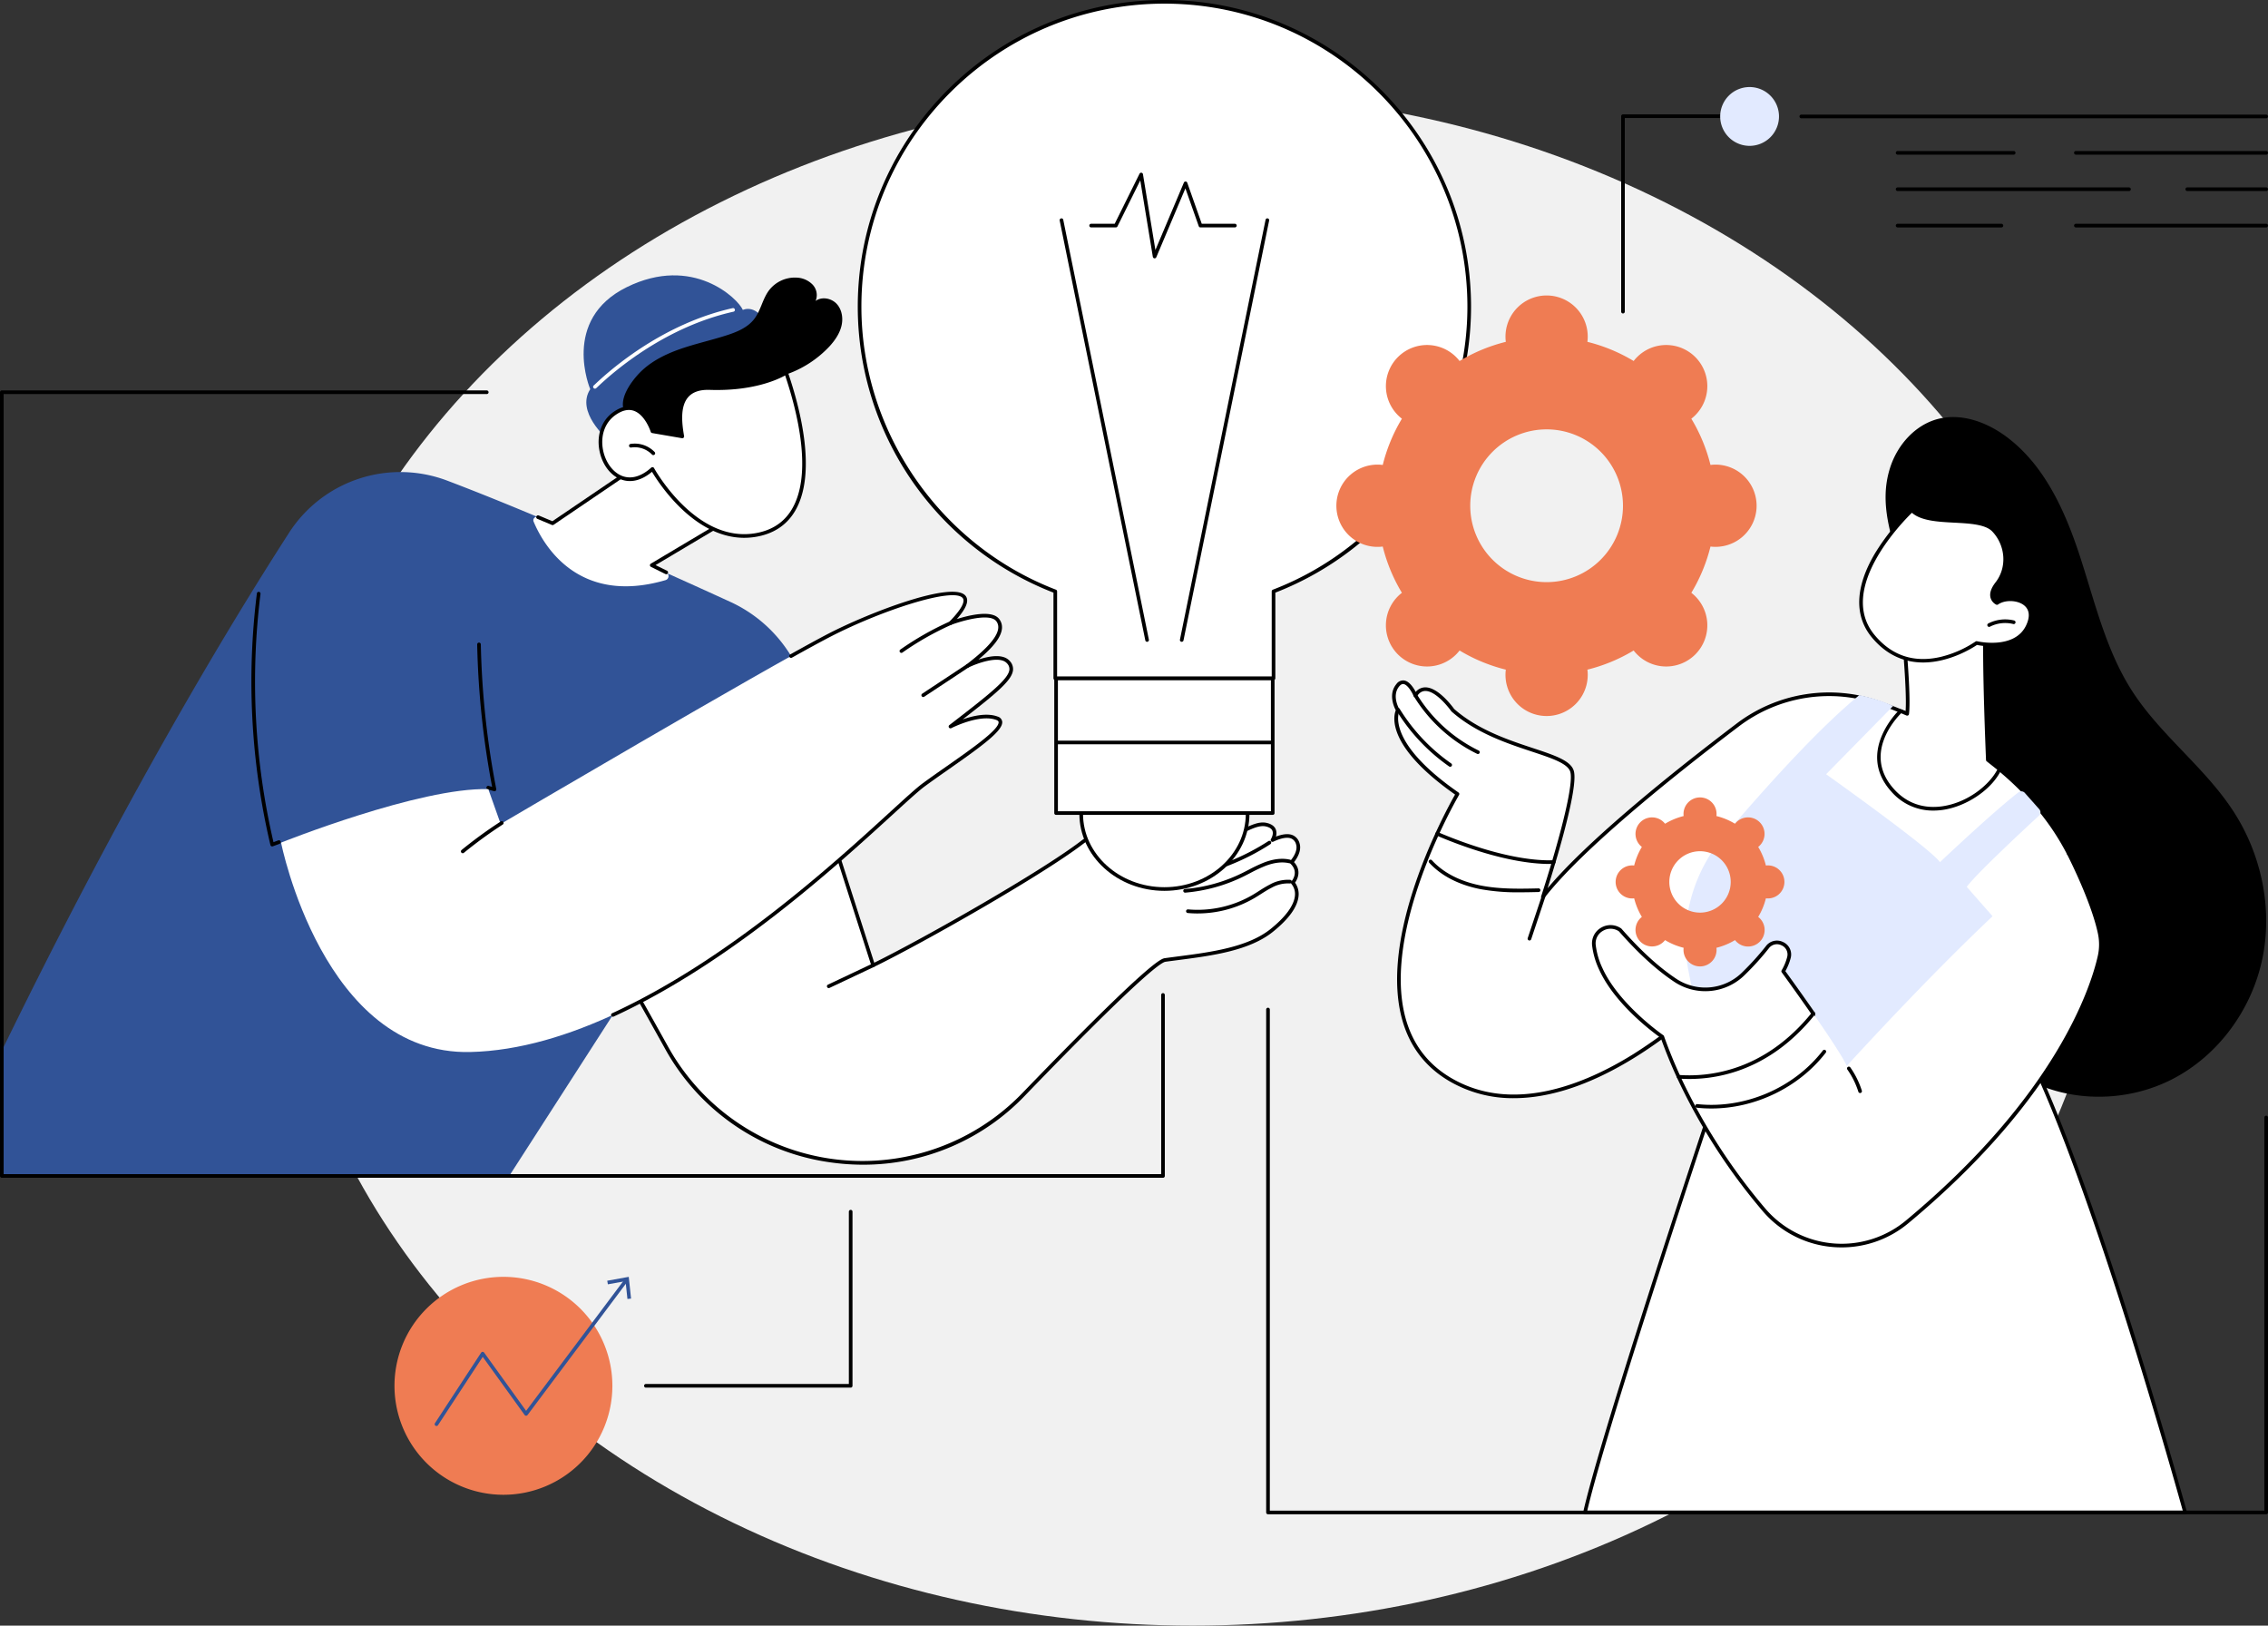 <svg xmlns="http://www.w3.org/2000/svg" xmlns:xlink="http://www.w3.org/1999/xlink" width="1246.357" height="893.187" viewBox="0 0 1246.357 893.187">
  <rect x="0" y="0" width="1246.357" height="893.187" fill="#333333" stroke="none"/>
  <defs>
    <clipPath id="clip-path">
      <rect id="Rectangle_256" data-name="Rectangle 256" width="1246.358" height="832" fill="none"/>
    </clipPath>
  </defs>
  <g id="Groupe_267" data-name="Groupe 267" transform="translate(20173 -5683)">
    <ellipse id="Ellipse_164" data-name="Ellipse 164" cx="504.5" cy="421" rx="504.5" ry="421" transform="translate(-20022.086 5734.187)" fill="#f1f1f1"/>
    <g id="Groupe_261" data-name="Groupe 261" transform="translate(-20173 5683)">
      <g id="Groupe_260" data-name="Groupe 260" clip-path="url(#clip-path)">
        <path id="Tracé_3894" data-name="Tracé 3894" d="M442.234,377.02a76.118,76.118,0,0,0-40.917-46.338c-38.372-17.571-105.022-47.438-155.558-66.607a72.739,72.739,0,0,0-86.9,28.628C125.216,344.878,67.344,440.895.358,578.635v67.482H279.839l92.4-143.553,94.114-48.954Z" fill="#315397"/>
        <path id="Tracé_3895" data-name="Tracé 3895" d="M479.828,530.374c29.967-14.69,92.827-50.757,114.548-67.317,14.057-10.716,36.03-12.348,44.008-18.522,6.072-4.7,13.125-7.608,17.023-4.97,4.572,3.093,5.881,11.4-3.825,17.406s-13.2,12.92-13.2,12.92,5.874-1.118,22.585-4.578,27.084-13.961,34.847-12.216,3.458,8.466,3.458,8.466c7.6-3.579,12.327-2.879,13.905,1.989s-3.419,10.175-3.419,10.175c5.88,5.524.657,11.24.657,11.24,4.479,5.446,3.029,14.491-11.489,26.191s-39.577,13.632-58.608,16.278c-5.815.808-39.868,34.561-77.8,73.857-57.448,59.521-156.092,46.557-196.272-25.751-17.938-32.28-32.461-57.751-35.084-60.445l125.639-56.519Z" fill="#fff"/>
        <path id="Tracé_3896" data-name="Tracé 3896" d="M474.354,639.933a127.259,127.259,0,0,1-16.537-1.084,123.069,123.069,0,0,1-92.44-62.822c-26.063-46.9-33.378-58.644-34.926-60.234a1,1,0,0,1,.306-1.609L456.4,457.665a.987.987,0,0,1,.817,0,1,1,0,0,1,.545.607l22.667,70.693c28.824-14.251,91.408-49.979,113.343-66.7,8.12-6.189,18.621-9.339,27.886-12.117,6.874-2.062,12.811-3.843,16.116-6.4,5.773-4.468,13.583-8.131,18.2-5.008a9.083,9.083,0,0,1,3.922,7.776c-.05,2.456-1.127,7.193-7.781,11.31a39.911,39.911,0,0,0-11.645,10.642c3.042-.6,9.368-1.867,20.3-4.13,7.948-1.646,14.332-4.857,19.964-7.689,6.115-3.074,10.946-5.507,15.3-4.524,2.622.589,4.321,1.785,5.049,3.556a6.132,6.132,0,0,1,.09,3.983c3.879-1.49,6.992-1.743,9.273-.756a6.68,6.68,0,0,1,3.683,4.339c1.393,4.3-1.634,8.718-3.013,10.434,4.368,4.757,1.774,9.559.559,11.29a10.78,10.78,0,0,1,1.921,7.478c-.606,5.913-5.331,12.471-14.042,19.49-13.02,10.492-33.8,13.188-52.126,15.566-2.39.309-4.723.612-6.971.924-2.681.373-16.277,10.426-77.215,73.562a122.8,122.8,0,0,1-88.889,37.946M332.75,515.481c3.683,5.09,14.976,24.662,34.375,59.575A122.173,122.173,0,0,0,561.8,600.6c70.516-73.06,76.434-73.883,78.378-74.153,2.255-.314,4.593-.617,6.989-.928,18.069-2.344,38.548-5,51.129-15.139,8.164-6.579,12.765-12.85,13.307-18.136a8.7,8.7,0,0,0-1.963-6.641,1,1,0,0,1,.035-1.309c.183-.2,4.469-5.071-.6-9.837a1,1,0,0,1-.044-1.413c.046-.049,4.571-4.943,3.2-9.182a4.7,4.7,0,0,0-2.574-3.12c-2.145-.931-5.586-.33-9.954,1.726a1,1,0,0,1-1.268-1.443c.015-.024,1.625-2.6.8-4.592-.468-1.129-1.69-1.923-3.635-2.359-3.658-.821-8.21,1.464-13.969,4.36-5.458,2.745-12.251,6.16-20.457,7.861-16.527,3.42-22.542,4.568-22.6,4.58a1,1,0,0,1-1.079-1.434c.148-.292,3.733-7.235,13.565-13.318,4.335-2.682,6.761-6.109,6.833-9.65a7.09,7.09,0,0,0-3.043-6.079c-3.071-2.076-9.294-.141-15.85,4.934-3.6,2.785-9.7,4.614-16.767,6.733-9.1,2.73-19.417,5.823-27.247,11.792-22.287,16.992-86.314,53.5-114.714,67.42a1,1,0,0,1-1.393-.592L456.2,459.948Z"/>
        <path id="Tracé_3897" data-name="Tracé 3897" d="M658.161,501.89q-2.729,0-5.449-.246a1,1,0,0,1,.181-1.992A59.851,59.851,0,0,0,688.54,491.6c1.129-.669,2.237-1.375,3.345-2.081a70.092,70.092,0,0,1,6.062-3.583,20.332,20.332,0,0,1,11.044-2.524,1,1,0,0,1-.194,1.991,18.4,18.4,0,0,0-9.949,2.318c-2.023,1.02-3.988,2.273-5.888,3.484-1.126.718-2.253,1.436-3.4,2.116a61.954,61.954,0,0,1-31.4,8.565"/>
        <path id="Tracé_3898" data-name="Tracé 3898" d="M651.3,490.457a1,1,0,0,1-.084-2,87.612,87.612,0,0,0,31.116-8.607c1.28-.625,2.545-1.281,3.809-1.937a81.752,81.752,0,0,1,8.712-4.089c5.207-1.96,9.956-2.456,14.113-1.47a1,1,0,0,1-.461,1.946c-3.763-.89-8.12-.422-12.947,1.4a80.425,80.425,0,0,0-8.5,3.993c-1.279.664-2.558,1.327-3.852,1.959a89.6,89.6,0,0,1-31.824,8.8.84.84,0,0,1-.086,0"/>
        <path id="Tracé_3899" data-name="Tracé 3899" d="M649.407,482.565a1,1,0,0,1-.16-1.987,125.622,125.622,0,0,0,47.8-18.449,1,1,0,0,1,1.088,1.678,127.644,127.644,0,0,1-48.571,18.745.991.991,0,0,1-.162.013"/>
        <path id="Tracé_3900" data-name="Tracé 3900" d="M455.42,542.9a1,1,0,0,1-.428-1.9L479.4,529.469a1,1,0,0,1,.855,1.809L455.847,542.8a.987.987,0,0,1-.427.1"/>
        <path id="Tracé_3901" data-name="Tracé 3901" d="M685.625,447.074c0,22.858-20.476,41.389-45.734,41.389s-45.735-18.531-45.735-41.389,20.476-41.388,45.735-41.388,45.734,18.53,45.734,41.388" fill="#fff"/>
        <path id="Tracé_3902" data-name="Tracé 3902" d="M639.89,489.461c-25.769,0-46.734-19.014-46.734-42.387s20.965-42.389,46.734-42.389,46.734,19.016,46.734,42.389-20.964,42.387-46.734,42.387m0-82.776c-24.667,0-44.734,18.118-44.734,40.389s20.067,40.387,44.734,40.387,44.734-18.118,44.734-40.387-20.067-40.389-44.734-40.389"/>
        <rect id="Rectangle_255" data-name="Rectangle 255" width="119.055" height="74.079" transform="translate(580.363 372.654)" fill="#fff"/>
        <path id="Tracé_3903" data-name="Tracé 3903" d="M699.417,447.732H580.363a1,1,0,0,1-1-1V372.653a1,1,0,0,1,1-1H699.417a1,1,0,0,1,1,1v74.079a1,1,0,0,1-1,1m-118.054-2H698.418V373.653H581.363Z"/>
        <path id="Tracé_3904" data-name="Tracé 3904" d="M807.4,168.514A167.514,167.514,0,1,0,579.921,324.928v47.726H699.859V324.928A167.54,167.54,0,0,0,807.4,168.514" fill="#fff"/>
        <path id="Tracé_3905" data-name="Tracé 3905" d="M699.859,373.653H579.921a1,1,0,0,1-1-1v-47.04a168.543,168.543,0,0,1-107.545-157.1C471.376,75.594,546.971,0,639.89,0S808.4,75.594,808.4,168.513a168.54,168.54,0,0,1-107.545,157.1v47.04a1,1,0,0,1-1,1m-118.938-2H698.859V324.927a1,1,0,0,1,.641-.933c63.942-24.532,106.9-87.015,106.9-155.481C806.4,76.7,731.706,2,639.89,2S473.376,76.7,473.376,168.513c0,68.464,42.961,130.948,106.9,155.481a1,1,0,0,1,.642.933Z"/>
        <path id="Tracé_3906" data-name="Tracé 3906" d="M698.976,408.93H580.8a1,1,0,0,1,0-2H698.976a1,1,0,0,1,0,2"/>
        <path id="Tracé_3907" data-name="Tracé 3907" d="M630.372,352.632a1,1,0,0,1-.979-.8L582.342,121.173a1,1,0,0,1,1.96-.4l47.051,230.659a1,1,0,0,1-.981,1.2"/>
        <path id="Tracé_3908" data-name="Tracé 3908" d="M649.408,352.632a1,1,0,0,1-.981-1.2l47.051-230.659a1,1,0,1,1,1.96.4L650.387,351.832a1,1,0,0,1-.979.8"/>
        <path id="Tracé_3909" data-name="Tracé 3909" d="M634.514,141.942a.948.948,0,0,1-.119-.007,1,1,0,0,1-.868-.831l-6.893-41.992-12.541,25.281a1,1,0,0,1-.9.556H599.631a1,1,0,0,1,0-2h12.946l13.645-27.507a1.013,1.013,0,0,1,1.044-.545,1,1,0,0,1,.839.827l6.835,41.641,15.645-37.024a1,1,0,0,1,1.864.057l7.964,22.551H678.6a1,1,0,0,1,0,2H659.705a1,1,0,0,1-.942-.667l-7.34-20.784-15.989,37.834a1,1,0,0,1-.92.61"/>
        <path id="Tracé_3910" data-name="Tracé 3910" d="M271.739,434.739a1,1,0,0,1-.27-.037l-3.432-.962a1,1,0,0,1,.539-1.926l1.874.526a468.609,468.609,0,0,1-8.219-78.248,1,1,0,1,1,2-.041,466.589,466.589,0,0,0,8.489,79.5,1,1,0,0,1-.981,1.191"/>
        <path id="Tracé_3911" data-name="Tracé 3911" d="M268.351,433.585l6.792,19.148s144.518-85,180.277-103.549,97.272-37.617,66.907-6.792c0,0,21.358-8.1,26.06-1.567s-4.7,15.934-16.719,25.077c0,0,16.98-8.359,22.466-2.089s-2.748,13-31.807,35.364c0,0,15.872-8.2,25.537-4.54s-19.592,21.421-40.229,36.572S366.251,575.542,258.424,578.019c-80.85,1.857-103.968-115.051-103.968-115.051s76.348-30.5,113.9-29.383" fill="#fff"/>
        <path id="Tracé_3912" data-name="Tracé 3912" d="M336.808,558.633a1,1,0,0,1-.419-1.908c63.895-29.4,121.742-82.247,152.819-110.642,8.363-7.64,14.4-13.161,17.836-15.68,4.274-3.138,8.963-6.42,13.5-9.594,13.461-9.422,28.718-20.1,28.217-24.1-.022-.171-.087-.692-1.248-1.132-9.14-3.462-24.57,4.413-24.725,4.494a1,1,0,0,1-1.069-1.681c21.917-16.87,32.475-25.211,32.989-30.44a4.453,4.453,0,0,0-1.325-3.475c-4.085-4.668-16.739.1-21.271,2.329a1,1,0,0,1-1.047-1.693c14.6-11.106,20-18.857,16.513-23.7s-19.153-.257-24.895,1.918a1,1,0,0,1-1.066-1.636c8.5-8.632,8.343-11.859,7.49-13.014-4.683-6.349-44.849,6.678-73.225,21.4-4.751,2.465-11.7,6.25-20.66,11.25a1,1,0,1,1-.974-1.746c8.975-5.01,15.944-8.805,20.713-11.279,22.995-11.928,69.281-29.585,75.756-20.808,1.913,2.593.309,6.747-4.905,12.647,6.642-2.1,19.508-5.284,23.389.1,4.662,6.477-2.673,14.8-11.505,22.163,5.667-1.88,13.54-3.423,17.192.751a6.4,6.4,0,0,1,1.811,4.988c-.544,5.527-8.519,12.315-27.673,27.134,5.6-1.961,13.375-3.774,19.2-1.574a3.426,3.426,0,0,1,2.525,2.755c.606,4.85-10.572,13.054-29.055,25.99-4.526,3.168-9.206,6.444-13.462,9.568-3.344,2.456-9.353,7.946-17.67,15.545C459.4,476.028,401.4,529.016,337.225,558.541a.983.983,0,0,1-.417.092"/>
        <path id="Tracé_3913" data-name="Tracé 3913" d="M495.346,358.718a1,1,0,0,1-.574-1.819,164.217,164.217,0,0,1,27.165-15.428,1,1,0,0,1,.781,1.842,162.059,162.059,0,0,0-26.8,15.224.994.994,0,0,1-.572.181"/>
        <path id="Tracé_3914" data-name="Tracé 3914" d="M507.351,382.974a1,1,0,0,1-.554-1.833c3.754-2.492,7.958-5.265,12.162-8.037s8.405-5.544,12.157-8.034a1,1,0,1,1,1.106,1.666c-3.754,2.492-7.958,5.264-12.162,8.037s-8.4,5.544-12.157,8.034a.994.994,0,0,1-.552.167"/>
        <path id="Tracé_3915" data-name="Tracé 3915" d="M254.295,468.794a1,1,0,0,1-.633-1.774A243.3,243.3,0,0,1,275.2,451.34a1,1,0,0,1,1.086,1.68,241.248,241.248,0,0,0-21.358,15.548.99.99,0,0,1-.632.226"/>
        <path id="Tracé_3916" data-name="Tracé 3916" d="M149.579,465.057a1,1,0,0,1-.974-.771,391.027,391.027,0,0,1-7.438-138.21,1,1,0,1,1,1.984.246,389.046,389.046,0,0,0,7.143,136.4l2.658-.991a1,1,0,0,1,.7,1.873l-3.722,1.389a1.01,1.01,0,0,1-.35.063"/>
        <path id="Tracé_3917" data-name="Tracé 3917" d="M360.354,249.042,303.68,287.5l-8-3.361a1.863,1.863,0,0,0-2.447,2.427c5.065,12.153,23.991,46.363,72.519,32.175a2.288,2.288,0,0,0,.365-4.241l-7.949-3.947,44.042-26.222Z" fill="#fff"/>
        <path id="Tracé_3918" data-name="Tracé 3918" d="M366.118,315.5a.984.984,0,0,1-.444-.1l-7.949-3.947a1,1,0,0,1-.067-1.755l42.836-25.5-40.206-33.9L304.241,288.33a1,1,0,0,1-.949.1l-8-3.36a1,1,0,0,1,.775-1.844l7.5,3.15,56.225-38.156a1,1,0,0,1,1.206.062l41.859,35.292a1,1,0,0,1-.133,1.624l-42.466,25.284,6.306,3.13a1,1,0,0,1-.446,1.9"/>
        <path id="Tracé_3919" data-name="Tracé 3919" d="M333.649,241.121s-17.4-14.853-9.291-27.286c0,0-16.277-38.16,20.051-56.054s61.121,6.252,63.816,12.5c0,0,7.977-3.988,13.367,9.271L343.8,248.436Z" fill="#315397"/>
        <path id="Tracé_3920" data-name="Tracé 3920" d="M326.946,213.542a1,1,0,0,1-.561-1.828c.108-.093.336-.312.683-.64,10.323-9.787,38.351-33.449,75.548-41.764a1,1,0,1,1,.437,1.951c-36.711,8.208-64.406,31.591-74.61,41.264-.85.807-.9.856-1.125.946a1.014,1.014,0,0,1-.372.071" fill="#fff"/>
        <path id="Tracé_3921" data-name="Tracé 3921" d="M378.362,246.892c5.756-4.6,40.293-37.069,50.585-40.154a59.1,59.1,0,0,0,27.115-16.669c2.859-3.189,5.359-6.846,6.361-11.01s.3-8.907-2.6-12.065-8.163-4.171-11.62-1.641a8.393,8.393,0,0,0-1.645-8.972,12.856,12.856,0,0,0-8.628-3.834,17.892,17.892,0,0,0-15.407,7.085c-3.516,4.764-4.473,11.073-8.118,15.739-3.59,4.594-9.279,6.971-14.823,8.776-8,2.6-16.235,4.424-24.215,7.085s-15.809,6.246-22.056,11.88c-4.781,4.313-12.1,13.546-10.886,20.642.536,3.151,5.528,5.708,7.835,7.969,3.127,3.064,14.8,17.921,28.1,15.169"/>
        <path id="Tracé_3922" data-name="Tracé 3922" d="M358.551,236.96s-6.356-20.345-21.181-9.543c-17.844,13-.563,49.845,21.181,30.259,0,0,22.811,41.9,56.561,36.31s30.755-48.795,16.9-89.2c0,0-14.1,9.362-42.034,8.431-18.728-.625-16.768,16.671-15.022,26.563Z" fill="#fff"/>
        <path id="Tracé_3923" data-name="Tracé 3923" d="M408.986,295.493c-27.654,0-47.047-30.154-50.693-36.268-7.122,5.953-13.081,5.626-16.885,4.242-6.259-2.273-11.048-9.005-12.2-17.148-1.14-8.056,1.691-15.423,7.574-19.71,4.27-3.112,8.322-4.065,12.041-2.835,6.413,2.119,9.673,10.049,10.484,12.3l14.423,2.483c-1.212-7.444-1.747-16.246,2.946-21.655,2.869-3.308,7.358-4.9,13.332-4.683,27.237.9,41.309-8.174,41.449-8.266a1,1,0,0,1,1.5.51c6.747,19.67,16.223,55.758,3.878,76.439-4.616,7.733-11.869,12.466-21.557,14.07a38.472,38.472,0,0,1-6.289.52m-50.435-38.817a.953.953,0,0,1,.168.015,1,1,0,0,1,.71.507c.225.413,22.867,41.207,55.519,35.8,9.081-1.5,15.867-5.918,20.167-13.122,11.7-19.592,2.944-54.024-3.655-73.6-3.849,2.159-17.623,8.75-41.519,7.936-5.342-.171-9.3,1.166-11.755,3.995-4.438,5.114-3.533,14.12-2.249,21.4a1,1,0,0,1-1.155,1.159l-16.4-2.822a1,1,0,0,1-.785-.687c-.03-.1-3.045-9.49-9.408-11.588-3.071-1.012-6.513-.153-10.23,2.555-5.275,3.843-7.806,10.5-6.772,17.812s5.417,13.556,10.9,15.549c4.953,1.8,10.413.19,15.791-4.654a1,1,0,0,1,.669-.257"/>
        <path id="Tracé_3924" data-name="Tracé 3924" d="M359.029,250.053a.994.994,0,0,1-.723-.309,13.178,13.178,0,0,0-11.463-3.857,1,1,0,1,1-.317-1.975,15.188,15.188,0,0,1,13.226,4.451,1,1,0,0,1-.723,1.69"/>
        <path id="Tracé_3925" data-name="Tracé 3925" d="M639.115,647.116H1a1,1,0,0,1-1-1v-430.6a1,1,0,0,1,1-1H267.485a1,1,0,0,1,0,2H2v428.6H638.115v-98.45a1,1,0,0,1,2,0v99.45a1,1,0,0,1-1,1"/>
        <path id="Tracé_3926" data-name="Tracé 3926" d="M1038.873,256.424c4.054-12.167,13.6-22.935,26-26.2,12.784-3.363,26.517,1.56,37.2,9.348,21.355,15.573,32.821,41.174,41.011,66.3s14.257,51.46,28.543,73.7c15.585,24.261,39.892,41.9,55.637,66.063,15.465,23.726,21.776,53.53,15.964,81.249s-24.016,52.858-49.155,65.9-56.815,13.275-81.557-.506c-32.492-18.1-48.947-56.254-53.668-93.145s-.012-74.323-1.72-111.476a323.282,323.282,0,0,0-10.346-67.534c-5.582-21.165-15.292-41.536-7.907-63.7"/>
        <path id="Tracé_3927" data-name="Tracé 3927" d="M1170.969,730.461c-18.672-59.258-42.859-129.294-62.717-164.337L945.6,593.226s-21.775,64.964-42.007,128.338c-14.533,45.52-28.269,90.22-32.57,109.436H1200.83s-12.564-45.645-29.861-100.539" fill="#fff"/>
        <path id="Tracé_3928" data-name="Tracé 3928" d="M1200.83,832H871.022a1,1,0,0,1-.976-1.219c3.691-16.494,14.657-53.342,32.592-109.52,20-62.656,41.794-127.7,42.012-128.352a1,1,0,0,1,.784-.669l162.654-27.1a1,1,0,0,1,1.035.493c20.4,36,45.411,109.344,62.8,164.529,17.1,54.284,29.746,100.118,29.872,100.574a1,1,0,0,1-.965,1.266m-328.555-2h327.24c-2.154-7.75-13.99-50.018-29.5-99.238-17.263-54.785-42.038-127.472-62.29-163.536l-161.37,26.888c-2.2,6.561-22.811,68.237-41.812,127.754C887.056,776.645,876.206,813.005,872.275,830"/>
        <path id="Tracé_3929" data-name="Tracé 3929" d="M942.724,255.279a22.533,22.533,0,0,0-2.742.183,92.25,92.25,0,0,0-10.526-25.413,22.917,22.917,0,0,0,2.068-1.809,22.6,22.6,0,1,0-33.769-29.892,92.229,92.229,0,0,0-25.412-10.525,22.6,22.6,0,1,0-44.832,0A92.229,92.229,0,0,0,802.1,198.348a22.6,22.6,0,1,0-31.7,31.7,92.248,92.248,0,0,0-10.526,25.413,22.6,22.6,0,1,0,0,44.831A92.231,92.231,0,0,0,770.4,325.706a22.6,22.6,0,1,0,31.7,31.7,92.2,92.2,0,0,0,25.412,10.525,22.6,22.6,0,1,0,44.832,0,92.2,92.2,0,0,0,25.412-10.525,22.6,22.6,0,1,0,31.7-31.7,92.2,92.2,0,0,0,10.526-25.413,22.591,22.591,0,1,0,2.742-45.014m-92.8,64.565a41.966,41.966,0,1,1,41.967-41.967,41.967,41.967,0,0,1-41.967,41.967" fill="#ef7c53"/>
        <path id="Tracé_3930" data-name="Tracé 3930" d="M853.824,473.668c5.286-17.854,11.923-42.733,10.126-49.685-2.893-11.191-40.774-11.954-65.576-33.778,0,0-13.5-19.2-20.573-8.109,0,0-4.821-11.414-9.644-5.628s0,13.737,0,13.737-9.321,16.8,32.789,46.053c0,0-5.048,8.58-11.144,21.862,9.273,12.215,35.828,22.637,64.022,15.548" fill="#fff"/>
        <path id="Tracé_3931" data-name="Tracé 3931" d="M835.026,476.992c-20.458,0-38.252-8.034-46.02-18.267a1,1,0,0,1-.113-1.022c5-10.887,9.341-18.711,10.729-21.149-37.983-26.638-33.862-43.146-32.585-46.3-1.005-1.889-4.223-8.932.352-14.423a4.553,4.553,0,0,1,4.226-1.954c2.918.434,5.242,4.117,6.377,6.3a6.884,6.884,0,0,1,5.144-2.524c.054,0,.106,0,.16,0,7.11,0,14.945,10.654,15.825,11.883,13.117,11.5,29.84,17.046,43.284,21.5,12.21,4.048,21.033,6.974,22.513,12.7,1.824,7.053-4.505,31.2-10.135,50.219a1,1,0,0,1-.715.686,78.126,78.126,0,0,1-19.042,2.354m-44.061-19.007c9.747,12.2,35.894,21.211,62.063,14.85,7.744-26.232,11.278-43.481,9.954-48.6-1.208-4.67-10.033-7.6-21.207-11.3-13.645-4.524-30.627-10.155-44.062-21.976a.973.973,0,0,1-.157-.176c-.079-.112-8.056-11.306-14.376-11.132-1.8.042-3.281,1.018-4.536,2.986a.992.992,0,0,1-.926.458,1,1,0,0,1-.838-.607c-.681-1.608-3.165-6.279-5.56-6.633-.3-.043-1.2-.178-2.394,1.256-4.315,5.179.042,12.505.086,12.578a1,1,0,0,1,.02,1c-.083.156-8.172,16.5,32.484,44.746a1,1,0,0,1,.291,1.329c-.049.084-4.954,8.455-10.842,21.22m62.859,15.683h0Z"/>
        <path id="Tracé_3932" data-name="Tracé 3932" d="M812.18,414.287a.989.989,0,0,1-.436-.1,84.264,84.264,0,0,1-34.932-31.855,1,1,0,0,1,1.712-1.035,82.244,82.244,0,0,0,34.093,31.092,1,1,0,0,1-.437,1.9"/>
        <path id="Tracé_3933" data-name="Tracé 3933" d="M796.934,421.3a.989.989,0,0,1-.57-.18,103.7,103.7,0,0,1-28.932-30.671,1,1,0,0,1,1.705-1.045,101.705,101.705,0,0,0,28.369,30.076,1,1,0,0,1-.572,1.82"/>
        <path id="Tracé_3934" data-name="Tracé 3934" d="M1033.2,386.333a83.411,83.411,0,0,0-78.543,12.236c-34.383,26.087-85.822,67.138-106.783,94.264,0,0,2.722-8.277,5.946-19.165-23.5.7-52.339-10.519-64.022-15.549-16.568,36.1-40.887,106.981,7.287,135.107,65.9,38.474,153.01-55.5,153.01-55.5l133.081-18.191c1.929-1.629,63.005-24.773,63.005-24.773S1135.63,423.144,1033.2,386.333" fill="#fff"/>
        <path id="Tracé_3935" data-name="Tracé 3935" d="M831.923,603.385a68.992,68.992,0,0,1-35.339-9.295c-21.415-12.5-30.974-34.543-28.414-65.509,2.145-25.936,12.453-52.859,20.723-70.878a1,1,0,0,1,1.3-.5c11.337,4.881,40.234,16.159,63.6,15.467a1,1,0,0,1,.989,1.284c-1.67,5.639-3.215,10.608-4.313,14.077,22.135-26.382,68.036-63.283,103.586-90.256a84.071,84.071,0,0,1,79.486-12.381c53.161,19.106,81.214,47.739,95.386,68.394,15.4,22.439,18.137,40.09,18.246,40.83a1,1,0,0,1-.635,1.081c-24.183,9.164-60.846,23.283-62.736,24.62a1.283,1.283,0,0,1-.488.21L950.585,538.67c-2.507,2.647-23.666,24.6-51.752,42.083-24.176,15.05-46.77,22.632-66.91,22.632M790.306,459.424c-8.131,17.861-18.057,44.1-20.143,69.321-2.491,30.133,6.737,51.537,27.43,63.618,33.611,19.623,73.031,3.6,100.184-13.307a283.915,283.915,0,0,0,51.588-42.009,1,1,0,0,1,.6-.311l132.884-18.165c4.615-2.563,50.78-20.118,62.2-24.45-.72-3.684-4.47-19.851-17.844-39.306-14.01-20.378-41.749-48.638-94.344-67.54a82.072,82.072,0,0,0-77.6,12.091c-37.38,28.362-86.216,67.705-106.6,94.08a1,1,0,0,1-1.742-.924c.026-.079,2.536-7.722,5.549-17.826l-.757,0c-22.749,0-49.751-10.315-61.413-15.274"/>
        <path id="Tracé_3936" data-name="Tracé 3936" d="M835.245,490.267a113.6,113.6,0,0,1-21.535-1.706c-8.3-1.6-19.941-5.421-28.3-14.547a1,1,0,1,1,1.474-1.351c7.989,8.723,19.2,12.393,27.2,13.935,10.322,1.989,21.048,1.748,31.419,1.515a1.014,1.014,0,0,1,1.022.977,1,1,0,0,1-.977,1.023c-3.406.076-6.85.154-10.308.154"/>
        <path id="Tracé_3937" data-name="Tracé 3937" d="M848.221,492.618,840.5,515.743Z" fill="#fff"/>
        <path id="Tracé_3938" data-name="Tracé 3938" d="M840.5,516.743a1,1,0,0,1-.949-1.316l7.719-23.126a1,1,0,0,1,1.9.632l-7.719,23.126a1,1,0,0,1-.949.684"/>
        <path id="Tracé_3939" data-name="Tracé 3939" d="M940.2,596.77,927.85,533.262A87.63,87.63,0,0,1,947.2,459.635c21.056-24.668,51.031-58.451,74.593-77.711,0,0,10.738,2.082,18.536,5.993L1003.518,425.4s57.492,40.815,62.557,48.311c0,0,29.269-27.707,43.177-38.39a2.541,2.541,0,0,1,3.453.324c2.1,2.357,5.813,6.542,7.966,8.983a2.539,2.539,0,0,1-.18,3.551c-7.279,6.7-34.148,31.61-39.689,39.086l25.043,28.476-85.73,81.027Z" fill="#e2eaff"/>
        <path id="Tracé_3940" data-name="Tracé 3940" d="M971.533,475.479a9.1,9.1,0,0,0-1.1.073,37.06,37.06,0,0,0-4.231-10.214,9.08,9.08,0,1,0-12.014-13.573,9.3,9.3,0,0,0-.727.832,37.076,37.076,0,0,0-10.214-4.231,9.083,9.083,0,1,0-18.02,0,37.077,37.077,0,0,0-10.214,4.231,9.288,9.288,0,0,0-.727-.832,9.083,9.083,0,0,0-12.846,12.846,9.281,9.281,0,0,0,.831.727,37.085,37.085,0,0,0-4.23,10.214,9.08,9.08,0,1,0-1.1,18.093,9.315,9.315,0,0,0,1.1-.073,37.073,37.073,0,0,0,4.23,10.214,9.276,9.276,0,0,0-.831.727,9.083,9.083,0,1,0,12.846,12.845,9.26,9.26,0,0,0,.727-.83,37.1,37.1,0,0,0,10.214,4.23,9.083,9.083,0,1,0,18.02,0,37.1,37.1,0,0,0,10.214-4.23,9.27,9.27,0,0,0,.727.83A9.083,9.083,0,1,0,966.2,503.786a37.047,37.047,0,0,0,4.231-10.214,9.08,9.08,0,1,0,1.1-18.093m-37.3,25.951A16.868,16.868,0,1,1,951.1,484.562a16.868,16.868,0,0,1-16.868,16.868" fill="#ef7c53"/>
        <path id="Tracé_3941" data-name="Tracé 3941" d="M996.505,556.959c-8.48-12.207-16.566-23.311-16.566-23.311a29.3,29.3,0,0,0,3.184-7.693c1.627-7.007-7.719-11.212-11.965-5.405-2.585,3.536-7.655,8.951-12.751,14.121a29.787,29.787,0,0,1-37.679,4.009c-10.406-6.919-20.509-16.477-30.416-27.75-6.375-4.4-15.141.575-14.405,8.283a41.509,41.509,0,0,0,3.786,13.106c9.284,20.479,33.795,37.3,33.795,37.3,2.7,7.6,5.714,14.933,8.955,22,18.214,16.43,74.062,10.977,74.062-34.656" fill="#fff"/>
        <path id="Tracé_3942" data-name="Tracé 3942" d="M949.348,601.044c-10.913,0-21.256-2.985-27.575-8.686a1,1,0,0,1-.239-.326c-3.328-7.256-6.315-14.583-8.881-21.78-2.843-1.99-24.995-17.938-33.871-37.519a42.867,42.867,0,0,1-3.871-13.424,9.933,9.933,0,0,1,4.93-9.583,10.182,10.182,0,0,1,11.038.382.946.946,0,0,1,.183.163c10.649,12.116,20.534,21.136,30.22,27.576a28.819,28.819,0,0,0,36.412-3.878,148.432,148.432,0,0,0,12.657-14.009,7.562,7.562,0,0,1,9.449-2.4,7.475,7.475,0,0,1,4.3,8.625,29.686,29.686,0,0,1-2.973,7.394c1.693,2.333,8.84,12.213,16.2,22.813a1,1,0,0,1,.178.57c0,18.2-8.906,32.186-25.079,39.377a57.567,57.567,0,0,1-23.077,4.708m-26.083-10.035c10.378,9.188,32,10.767,48.347,3.5,15.315-6.811,23.791-20.026,23.891-37.238-8.312-11.958-16.292-22.924-16.373-23.035a1,1,0,0,1-.061-1.082,28.557,28.557,0,0,0,3.079-7.425,5.456,5.456,0,0,0-3.182-6.354,5.544,5.544,0,0,0-7,1.765,150.014,150.014,0,0,1-12.846,14.233,30.827,30.827,0,0,1-38.945,4.14c-9.808-6.522-19.8-15.625-30.53-27.826a8.2,8.2,0,0,0-8.79-.237,7.853,7.853,0,0,0-3.952,7.669,40.907,40.907,0,0,0,3.7,12.788c9.064,19.993,33.207,36.716,33.45,36.883a1,1,0,0,1,.377.489c2.547,7.177,5.52,14.487,8.835,21.73"/>
        <path id="Tracé_3943" data-name="Tracé 3943" d="M1153.884,512.79c-3.858-18.33-17-43.719-17-43.719-34.17,19.835-121.986,116.563-121.986,116.563-2.495-5.33-10.612-17.468-18.4-28.675-26.6,33.016-57.872,35.865-74.061,34.656,13.564,29.57,31.162,54.335,46.773,72.91a56.1,56.1,0,0,0,78.831,6.823c82.4-68.579,101.539-127.271,105.721-145.762a29.961,29.961,0,0,0,.116-12.8" fill="#fff"/>
        <path id="Tracé_3944" data-name="Tracé 3944" d="M1012.04,685.362a56.756,56.756,0,0,1-43.589-20.194,324.688,324.688,0,0,1-46.917-73.136,1,1,0,0,1,.984-1.414c16.059,1.193,46.922-1.66,73.208-34.286a1,1,0,1,1,1.557,1.254c-25.967,32.231-56.368,36.032-73.228,35.133a323.58,323.58,0,0,0,45.927,71.162,55.2,55.2,0,0,0,77.425,6.7c82.921-69.018,101.628-128.6,105.386-145.215a28.787,28.787,0,0,0,.113-12.369c-3.785-17.985-16.776-43.213-16.907-43.465a1,1,0,0,1,1.776-.92c.132.256,13.247,25.721,17.088,43.973a30.77,30.77,0,0,1-.12,13.222c-2.1,9.294-7.97,28.72-23.652,54.4-19.225,31.478-46.949,62.4-82.4,91.912a57.128,57.128,0,0,1-36.647,13.245"/>
        <path id="Tracé_3945" data-name="Tracé 3945" d="M940.44,609.051a74.179,74.179,0,0,1-7.883-.417,1,1,0,1,1,.212-1.988c25.962,2.766,53.031-8.8,68.975-29.465a1,1,0,1,1,1.584,1.221c-14.749,19.121-38.784,30.649-62.888,30.649"/>
        <path id="Tracé_3946" data-name="Tracé 3946" d="M1022.205,600.563a1,1,0,0,1-.953-.7,45.053,45.053,0,0,0-6.061-12.239,1,1,0,0,1,1.638-1.149,47.138,47.138,0,0,1,6.33,12.783,1,1,0,0,1-.954,1.3"/>
        <path id="Tracé_3947" data-name="Tracé 3947" d="M1044.529,390.693s-23.752,22.131-4.423,43.57,51.062,4.505,58.719-11.646l-6.437-5.089s-2.5-58.29-1.223-74.7h-45.626s3.872,38.333,2.526,49.382Z" fill="#fff"/>
        <path id="Tracé_3948" data-name="Tracé 3948" d="M1062.485,445.363a30.174,30.174,0,0,1-23.121-10.43c-19.76-21.916,4.239-44.743,4.484-44.971a1,1,0,0,1,1.075-.188l2.278.976c.906-12.29-2.62-47.455-2.657-47.823a1,1,0,0,1,1-1.1h45.625a1,1,0,0,1,1,1.077c-1.2,15.4.976,68.615,1.206,74.124l6.078,4.806a1,1,0,0,1,.283,1.213c-5.008,10.562-18.762,19.989-31.994,21.929a36.407,36.407,0,0,1-5.25.388m-17.737-53.488c-3.265,3.262-21.081,22.661-3.9,41.718,8.754,9.71,19.3,10.472,26.6,9.4,13.99-2.05,25.773-11.736,30.124-20.1l-5.8-4.587a1,1,0,0,1-.379-.741c-.024-.571-2.386-56.136-1.3-73.744h-43.449c.634,6.475,3.646,38.393,2.414,48.5a1,1,0,0,1-1.386.8Z"/>
        <path id="Tracé_3949" data-name="Tracé 3949" d="M1050.683,280.339s-44.541,41.151-21.277,69.208,56.816,3.741,56.816,3.741,21.16,5.144,28.058-9.118-10.054-17.653-16.835-12.86c0,0-6.2-2.806,0-10.755a22.642,22.642,0,0,0-1.87-29.227c-8.183-8.651-35.89-1.52-44.892-10.989" fill="#fff"/>
        <path id="Tracé_3950" data-name="Tracé 3950" d="M1056.836,363.995c-9.361,0-19.5-3.32-28.2-13.809-9.808-11.828-9.176-27.83,1.825-46.276a124.031,124.031,0,0,1,19.543-24.3,1,1,0,0,1,1.4.045c4.328,4.553,13.665,5.047,22.693,5.524,9.219.487,17.927.948,22.2,5.467,8.041,8.5,8.872,21.625,1.933,30.528-2.026,2.6-2.865,4.91-2.428,6.681a4.013,4.013,0,0,0,1.613,2.281c4.657-2.848,12.26-2.4,16.355,1.07,2.09,1.77,5.051,5.867,1.406,13.4-6.594,13.635-25.583,10.4-28.747,9.752-2.317,1.564-15.005,9.638-29.6,9.638m-6.154-82.269c-5.464,5.333-41.334,42.064-20.506,67.183,9.374,11.306,21.511,15.367,36.081,12.069a59.345,59.345,0,0,0,19.379-8.5,1,1,0,0,1,.822-.162c.2.049,20.46,4.778,26.921-8.583,2.3-4.755,1.99-8.561-.9-11.007-3.578-3.033-10.6-3.324-14.459-.6a1,1,0,0,1-.989.1,6.1,6.1,0,0,1-3.169-3.892c-.6-2.422.342-5.245,2.793-8.389,6.337-8.131,5.559-20.136-1.809-27.924-3.725-3.938-12.433-4.4-20.853-4.845-8.975-.474-18.24-.964-23.313-5.445"/>
        <path id="Tracé_3951" data-name="Tracé 3951" d="M1093.109,344.438a1,1,0,0,1-.459-1.89,20.4,20.4,0,0,1,14.2-1.624,1,1,0,1,1-.493,1.938,18.389,18.389,0,0,0-12.794,1.465,1.02,1.02,0,0,1-.458.111"/>
        <path id="Tracé_3952" data-name="Tracé 3952" d="M1245.358,832H696.816a1,1,0,0,1-1-1V554.679a1,1,0,0,1,2,0V830h546.542V614.005a1,1,0,0,1,2,0V831a1,1,0,0,1-1,1"/>
        <path id="Tracé_3953" data-name="Tracé 3953" d="M891.894,172.223a1,1,0,0,1-1-1V63.857a1,1,0,0,1,1-1h65.582a1,1,0,0,1,0,2H892.894V171.223a1,1,0,0,1-1,1"/>
        <path id="Tracé_3954" data-name="Tracé 3954" d="M977.625,63.982a16.154,16.154,0,1,1-16.154-16.154,16.153,16.153,0,0,1,16.154,16.154" fill="#e2eaff"/>
        <path id="Tracé_3955" data-name="Tracé 3955" d="M1245.358,64.982H989.882a1,1,0,0,1,0-2h255.476a1,1,0,0,1,0,2"/>
        <path id="Tracé_3956" data-name="Tracé 3956" d="M1245.358,84.974H1140.782a1,1,0,0,1,0-2h104.576a1,1,0,0,1,0,2"/>
        <path id="Tracé_3957" data-name="Tracé 3957" d="M1106.607,84.974h-63.786a1,1,0,0,1,0-2h63.786a1,1,0,0,1,0,2"/>
        <path id="Tracé_3958" data-name="Tracé 3958" d="M1245.358,104.965H1202a1,1,0,0,1,0-2h43.36a1,1,0,0,1,0,2"/>
        <path id="Tracé_3959" data-name="Tracé 3959" d="M1169.959,104.965H1042.822a1,1,0,0,1,0-2h127.137a1,1,0,0,1,0,2"/>
        <path id="Tracé_3960" data-name="Tracé 3960" d="M1245.358,124.956H1140.782a1,1,0,0,1,0-2h104.576a1,1,0,0,1,0,2"/>
        <path id="Tracé_3961" data-name="Tracé 3961" d="M1099.857,124.956h-57.036a1,1,0,0,1,0-2h57.036a1,1,0,0,1,0,2"/>
        <path id="Tracé_3962" data-name="Tracé 3962" d="M467.482,762.418H354.95a1,1,0,0,1,0-2H466.482V665.749a1,1,0,0,1,2,0v95.669a1,1,0,0,1-1,1"/>
        <path id="Tracé_3963" data-name="Tracé 3963" d="M336.524,761.418a59.87,59.87,0,1,1-59.871-59.871,59.871,59.871,0,0,1,59.871,59.871" fill="#ef7c53"/>
        <path id="Tracé_3964" data-name="Tracé 3964" d="M239.867,783.495a1,1,0,0,1-.836-1.548L264.4,743.2a1,1,0,0,1,.814-.452,1.043,1.043,0,0,1,.833.415l23.076,32.006,54.3-72.49a1,1,0,1,1,1.6,1.2l-55.112,73.578a1,1,0,0,1-.8.4H289.1a1,1,0,0,1-.8-.415l-23.021-31.93L240.7,783.043a1,1,0,0,1-.837.452" fill="#315397"/>
        <path id="Tracé_3965" data-name="Tracé 3965" d="M346.792,713.492l-1.99.214-1.043-9.806-9.7,1.756-.355-1.971,11.82-2.136Z" fill="#315397"/>
      </g>
    </g>
  </g>
</svg>

